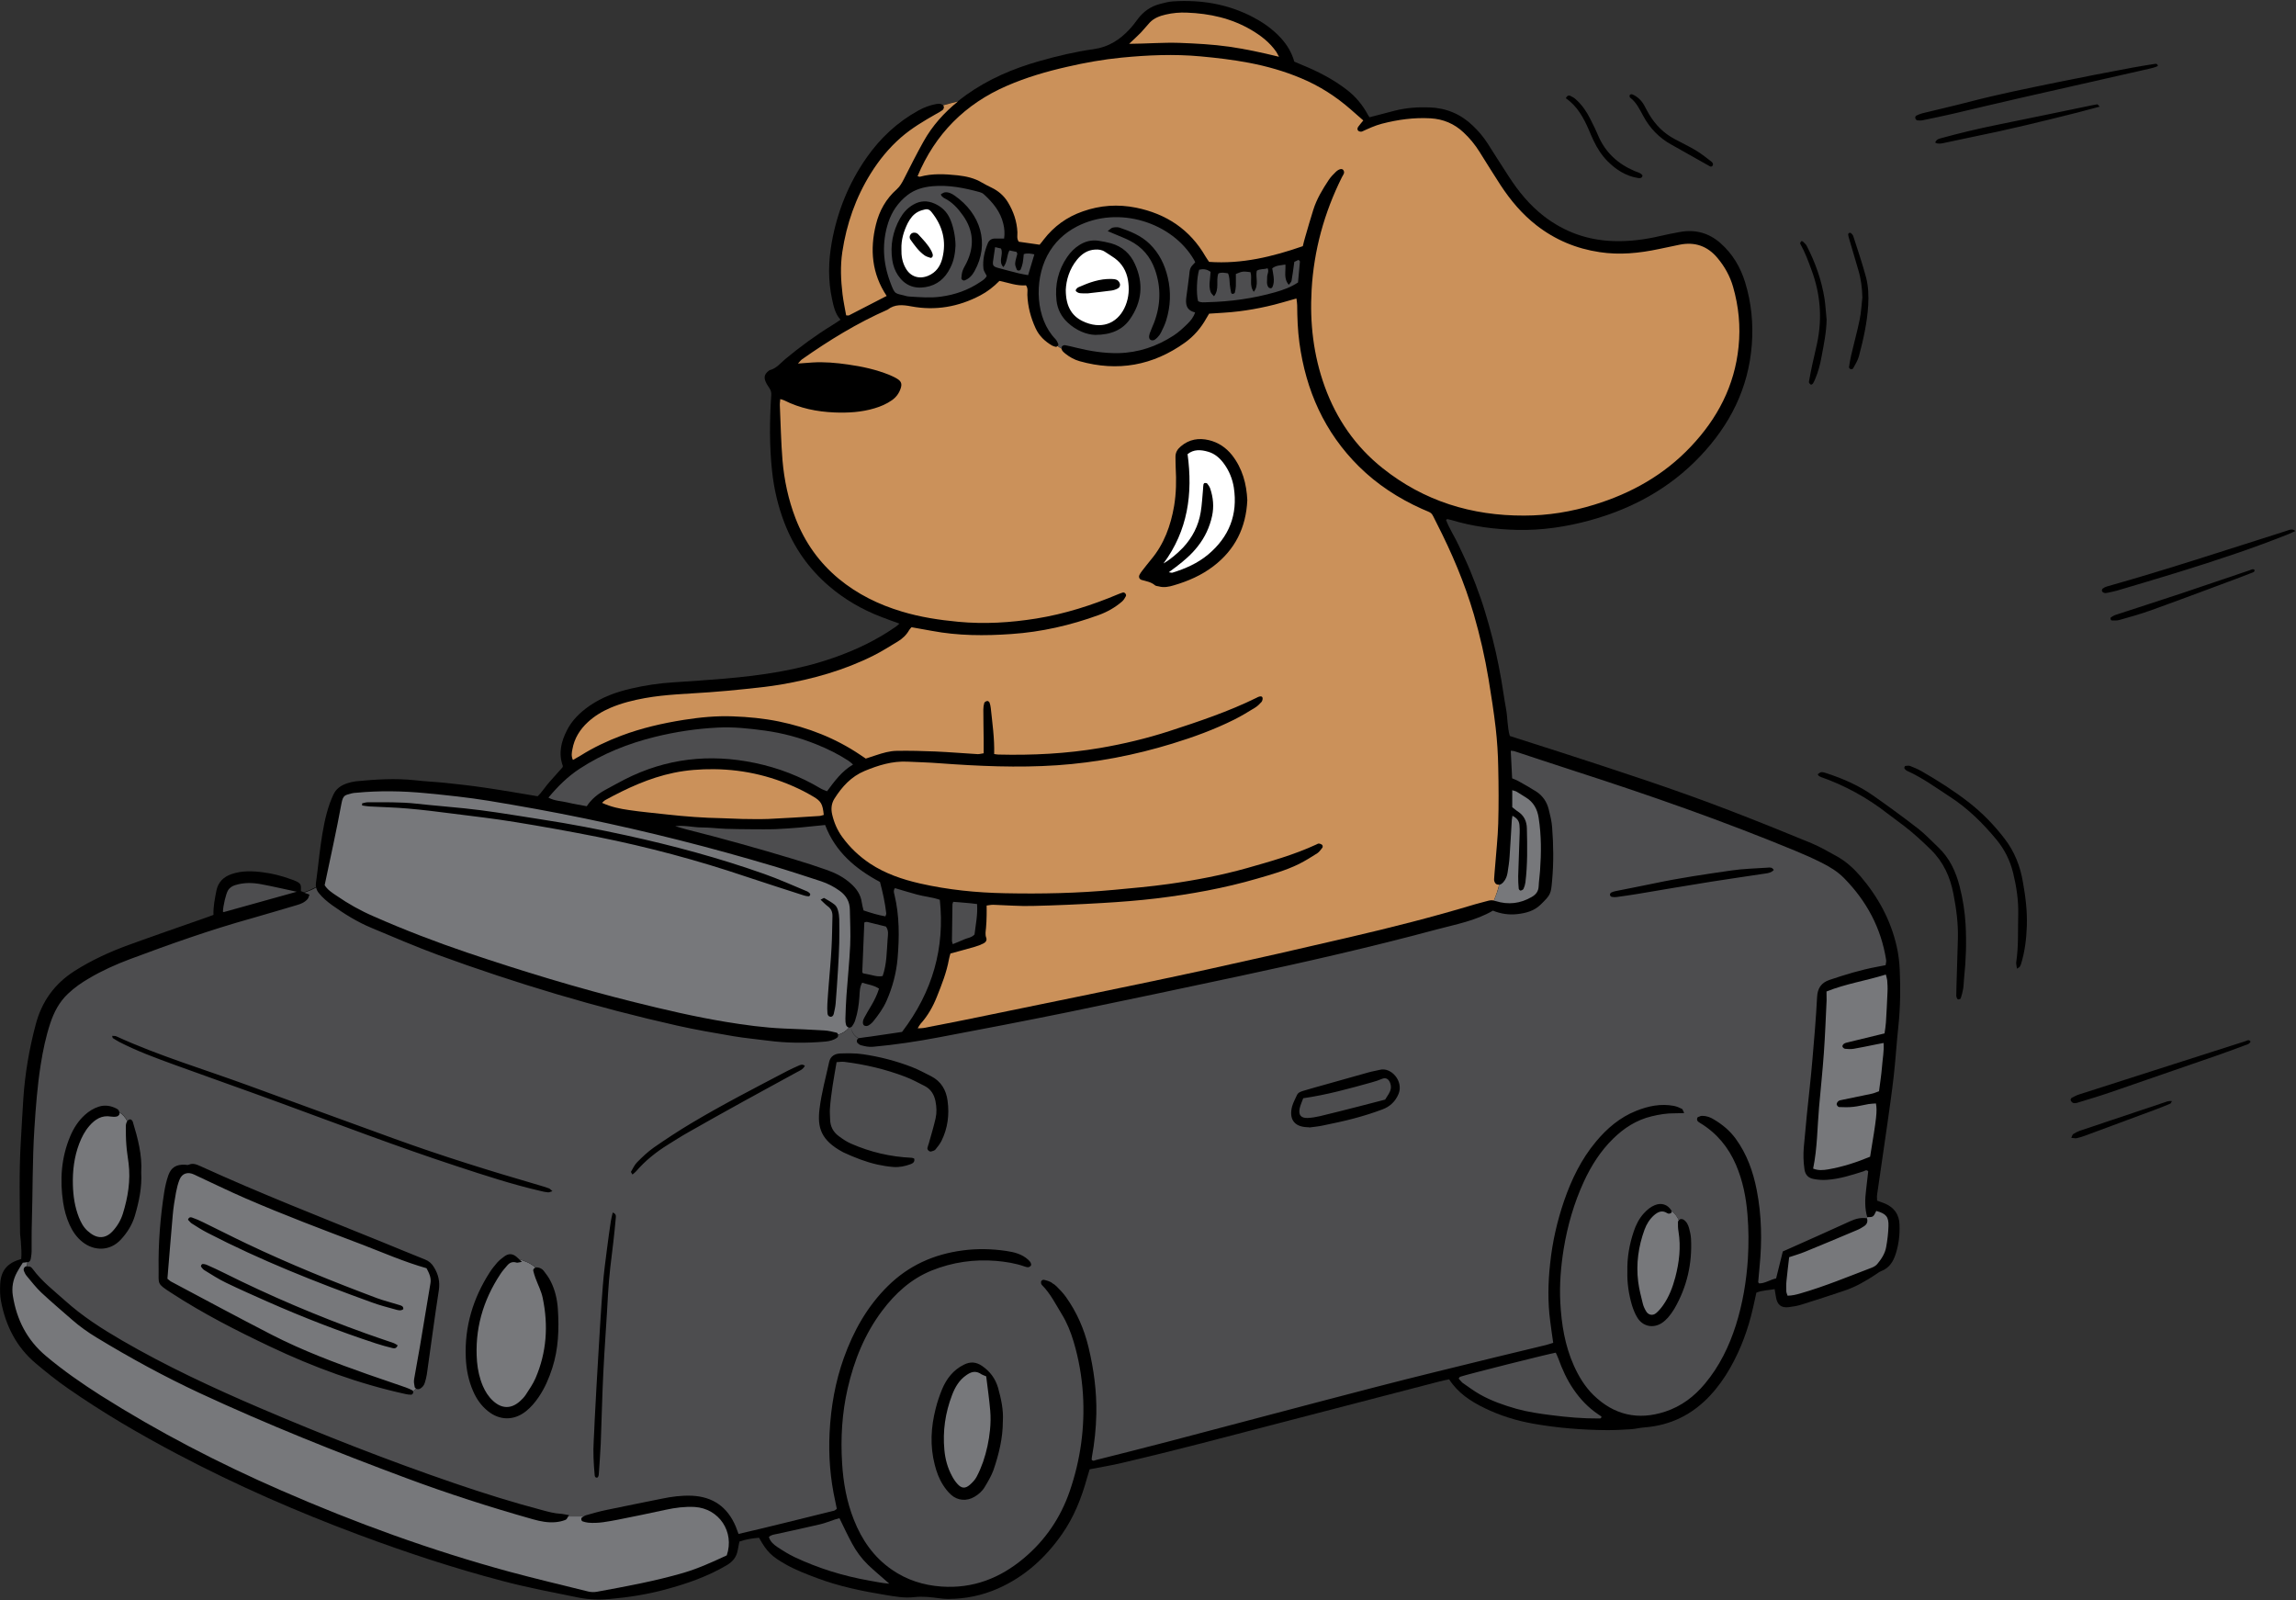 <?xml version="1.0" encoding="UTF-8"?><svg xmlns="http://www.w3.org/2000/svg" xmlns:xlink="http://www.w3.org/1999/xlink" height="150.8" preserveAspectRatio="xMidYMid meet" version="1.0" viewBox="-0.0 -0.1 216.4 150.8" width="216.4" zoomAndPan="magnify"><rect x="-0.0" y="-0.1" width="216.4" height="150.8" fill="#333333" stroke="none"/><g id="change1_1"><path d="M176.92,112.48c-0.03,0.18,0,0.36,0,0.57c0.25,0.1,0.51,0.18,0.75,0.28c0.86,0.37,1.33,1.03,1.36,1.97 c0.04,0.95-0.07,1.88-0.36,2.78c-0.23,0.71-0.6,1.32-1.36,1.61c-0.19,0.07-0.36,0.21-0.54,0.33c-0.94,0.62-1.91,1.18-2.98,1.53 c-1.32,0.44-2.64,0.88-3.97,1.29c-0.4,0.13-0.82,0.2-1.24,0.25c-0.7,0.08-1.07-0.22-1.19-0.93c-0.04-0.24-0.08-0.47-0.13-0.77 c-0.58,0.11-1.15,0.1-1.72,0.33c-0.1,0.47-0.2,0.94-0.31,1.41c-0.45,1.99-1.14,3.89-2.15,5.67c-0.54,0.95-1.17,1.84-1.92,2.64 c-1.67,1.78-3.71,2.79-6.15,2.98c-0.42,0.03-0.84,0.14-1.26,0.17c-0.76,0.05-1.51,0.09-2.27,0.09c-2.34-0.02-4.66-0.2-6.97-0.61 c-1.59-0.28-3.12-0.76-4.57-1.46c-1.32-0.64-2.53-1.43-3.36-2.72c-0.31,0.07-0.61,0.12-0.9,0.2c-7.56,1.96-15.11,3.93-22.67,5.89 c-2.4,0.62-4.81,1.21-7.23,1.78c-1,0.24-2.01,0.4-3.08,0.61c-0.08,0.26-0.17,0.54-0.25,0.83c-0.52,1.88-1.23,3.68-2.36,5.29 c-1.56,2.23-3.51,4-6.02,5.11c-1.49,0.66-3.05,0.98-4.68,0.99c-0.27,0-0.55-0.02-0.82-0.06c-0.81-0.11-1.62-0.21-2.44-0.11 c-0.88,0.1-1.76-0.06-2.62-0.2c-2.21-0.36-4.41-0.81-6.51-1.6c-0.99-0.37-1.98-0.75-2.91-1.27c-1.38-0.78-1.81-1.2-2.55-2.53 c-0.61,0.05-1.23,0.14-1.85,0.36c-0.05,0.29-0.11,0.55-0.16,0.81c-0.11,0.64-0.45,1.07-1.02,1.41c-1.82,1.08-3.78,1.75-5.81,2.3 c-1.7,0.46-3.44,0.73-5.19,0.89c-0.99,0.09-1.99,0.07-2.98-0.13c-2.4-0.49-4.81-0.94-7.18-1.57c-4.57-1.2-9.05-2.68-13.48-4.33 c-5.85-2.18-11.57-4.68-17.09-7.59c-3.59-1.89-7.1-3.94-10.44-6.27c-1.02-0.71-1.99-1.49-2.94-2.29c-1.85-1.54-2.87-3.57-3.31-5.91 c-0.1-0.53-0.1-1.09-0.07-1.63c0.08-1.26,0.69-1.96,1.98-2.32c0.05-0.56,0-1.13-0.04-1.7c-0.02-0.27-0.07-0.54-0.07-0.81 c-0.03-2.85-0.1-5.7,0.07-8.55c0.08-1.36,0.15-2.72,0.24-4.08c0.16-2.37,0.56-4.69,1.17-6.98c0.57-2.15,1.77-3.82,3.65-5.02 c1.59-1.01,3.3-1.8,5.06-2.44c2.5-0.91,5.02-1.78,7.53-2.66c0.17-0.06,0.34-0.12,0.51-0.19c-0.03-0.78,0.13-1.52,0.27-2.26 c0.16-0.83,0.68-1.33,1.45-1.59c0.97-0.33,1.98-0.29,2.97-0.16c0.87,0.11,1.72,0.33,2.55,0.63c0.2,0.07,0.4,0.13,0.59,0.23 c0.4,0.21,0.44,0.3,0.41,0.91c0.2,0.08,0.41,0.16,0.66,0.25c-0.13-0.05-0.25-0.09-0.36-0.14c0.37-0.13,0.74-0.29,1.12-0.49 c-0.02-0.13-0.02-0.26,0-0.41c0.17-1.2,0.28-2.41,0.45-3.61c0.19-1.32,0.41-2.63,0.86-3.9c0.09-0.26,0.21-0.5,0.31-0.75 c0.26-0.61,0.76-0.93,1.35-1.12c0.26-0.08,0.53-0.15,0.8-0.18c1.84-0.18,3.69-0.3,5.54-0.1c0.96,0.11,1.93,0.15,2.9,0.25 c1.23,0.13,2.47,0.27,3.7,0.45c1.65,0.24,3.29,0.53,4.98,0.81c0.42-0.39,0.73-0.92,1.13-1.36c0.4-0.45,0.8-0.9,1.22-1.37 c0.01-0.04,0.04-0.11,0.02-0.15c-0.42-1.17-0.15-2.27,0.39-3.33c0.49-0.97,1.25-1.7,2.14-2.32c1.19-0.82,2.53-1.3,3.92-1.62 c1.33-0.31,2.68-0.51,4.04-0.59c1.57-0.1,3.14-0.21,4.71-0.34c3.51-0.3,6.98-0.8,10.32-1.97c2.1-0.73,4.09-1.68,5.91-2.96 c0.1-0.07,0.18-0.15,0.3-0.26c-0.61-0.22-1.18-0.42-1.73-0.64c-1.8-0.69-3.44-1.64-4.91-2.9c-1.9-1.63-3.3-3.62-4.2-5.96 c-0.6-1.56-0.98-3.18-1.16-4.85c-0.26-2.39-0.24-4.78-0.08-7.17c0.02-0.26-0.03-0.47-0.18-0.68c-0.14-0.2-0.27-0.41-0.36-0.63 c-0.17-0.4-0.07-0.7,0.26-0.96c0.05-0.04,0.09-0.09,0.15-0.1c0.62-0.16,0.99-0.65,1.45-1.04c1.4-1.16,2.87-2.24,4.42-3.19 c0.25-0.15,0.49-0.32,0.79-0.52c-0.52-0.58-0.65-1.26-0.8-1.94c-0.38-1.77-0.35-3.54-0.03-5.33c0.52-2.91,1.59-5.58,3.29-8.01 c1.29-1.84,2.89-3.34,4.87-4.43c0.54-0.3,1.1-0.51,1.7-0.62c0.14-0.03,0.31-0.03,0.45,0.01c0.07,0.02,0.14,0.07,0.2,0.13 c-0.01-0.01-0.01-0.02-0.02-0.02c0.46-0.14,0.93-0.25,1.4-0.37c-0.07,0.05-0.13,0.11-0.2,0.16c0.32-0.26,0.64-0.52,0.98-0.76 c2.1-1.5,4.43-2.49,6.89-3.19c1.69-0.48,3.4-0.89,5.14-1.13c1.36-0.19,2.44-0.87,3.35-1.85c0.29-0.31,0.55-0.65,0.8-0.99 c0.53-0.71,1.21-1.18,2.06-1.41c0.41-0.11,0.83-0.22,1.24-0.25c2.62-0.17,5.13,0.23,7.49,1.45c0.87,0.45,1.67,0.99,2.37,1.67 c0.73,0.71,1.3,1.52,1.59,2.56c0.22,0.09,0.46,0.2,0.71,0.3c1.49,0.61,2.92,1.34,4.2,2.32c0.86,0.65,1.53,1.46,2.04,2.41 c0.04,0.08,0.1,0.15,0.14,0.21c0.8-0.21,1.59-0.42,2.38-0.62c1.07-0.27,2.15-0.35,3.25-0.31c1.58,0.05,2.95,0.62,4.09,1.71 c0.53,0.5,1,1.05,1.4,1.67c0.67,1.05,1.33,2.1,2.01,3.14c0.91,1.41,1.96,2.69,3.3,3.73c1.93,1.49,4.12,2.27,6.56,2.35 c1.5,0.05,2.96-0.14,4.41-0.48c0.62-0.14,1.24-0.27,1.87-0.38c1.43-0.26,2.71,0.09,3.8,1.05c1.15,1.01,1.9,2.28,2.34,3.73 c0.58,1.9,0.77,3.85,0.62,5.84c-0.31,4.11-2.06,7.56-4.86,10.51c-2.87,3.03-6.4,4.95-10.4,6.05c-2.23,0.61-4.51,0.95-6.82,0.9 c-2.13-0.05-4.23-0.32-6.27-0.94c-0.11-0.03-0.23-0.06-0.35-0.08c-0.02,0-0.05,0.03-0.12,0.08c0.31,0.83,0.82,1.58,1.19,2.39 c0.37,0.8,0.76,1.59,1.09,2.4c0.35,0.84,0.67,1.69,0.97,2.55c0.29,0.83,0.54,1.67,0.78,2.52c0.25,0.87,0.47,1.75,0.67,2.64 c0.19,0.86,0.36,1.72,0.51,2.58c0.16,0.89,0.27,1.8,0.44,2.69c0.16,0.86,0.12,1.75,0.36,2.59c1.65,0.53,3.26,1.04,4.87,1.56 c5.33,1.73,10.65,3.45,15.88,5.47c2.57,0.99,5.13,2.02,7.67,3.07c0.84,0.35,1.62,0.81,2.42,1.25c0.86,0.48,1.57,1.13,2.21,1.87 c1.66,1.95,2.86,4.13,3.42,6.64c0.16,0.71,0.25,1.44,0.28,2.16c0.08,1.79,0.06,3.58-0.13,5.36c-0.17,1.57-0.26,3.14-0.44,4.71 c-0.17,1.51-0.39,3-0.6,4.5C177.57,108.04,177.24,110.26,176.92,112.48z M184.7,83.44c-0.36-1.4-0.95-2.68-2.02-3.69 c-0.62-0.58-1.2-1.21-1.86-1.73c-1.39-1.08-2.8-2.11-4.24-3.12c-1.34-0.95-2.84-1.61-4.4-2.12c-0.17-0.06-0.35-0.12-0.52-0.11 c-0.11,0-0.22,0.13-0.34,0.2c0.05,0.08,0.06,0.11,0.08,0.13c0.07,0.05,0.15,0.1,0.23,0.13c2.27,0.8,4.36,1.95,6.26,3.43 c0.53,0.41,1.07,0.79,1.6,1.2c0.89,0.69,1.71,1.44,2.51,2.23c1.17,1.15,1.81,2.57,2.11,4.14c0.28,1.43,0.47,2.87,0.42,4.33 c-0.05,1.45-0.09,2.91-0.13,4.36c-0.01,0.3-0.02,0.61-0.02,0.91c0,0.09,0.03,0.18,0.07,0.26c0.02,0.05,0.09,0.11,0.13,0.1 c0.08-0.01,0.2-0.05,0.22-0.1c0.1-0.32,0.19-0.64,0.24-0.96c0.05-0.33,0.04-0.66,0.08-1c0.18-1.66,0.23-3.32,0.14-4.99 C185.19,85.81,185,84.62,184.7,83.44z M188.95,78.96c-0.98-1.28-2.1-2.44-3.37-3.43c-1.41-1.1-2.92-2.06-4.47-2.95 c-0.34-0.19-0.71-0.35-1.07-0.49c-0.13-0.05-0.29-0.02-0.44-0.01c-0.04,0-0.1,0.07-0.11,0.12c-0.01,0.05,0,0.13,0.04,0.17 c0.06,0.07,0.13,0.14,0.2,0.17c1.45,0.65,2.72,1.58,4.04,2.44c1.7,1.1,3.12,2.5,4.4,4.05c0.76,0.92,1.29,1.98,1.57,3.14 c0.31,1.27,0.51,2.56,0.48,3.87c-0.04,1.51,0.04,3.03-0.19,4.54c-0.02,0.16,0.04,0.33,0.07,0.61c0.18-0.12,0.25-0.14,0.27-0.19 c0.06-0.1,0.11-0.21,0.14-0.33c0.34-1.14,0.48-2.31,0.52-3.49c0.05-1.4-0.12-2.78-0.37-4.16C190.41,81.53,189.87,80.16,188.95,78.96 z M180.69,11.24c0.18,0.02,0.36,0.03,0.54-0.01c0.95-0.2,1.9-0.39,2.84-0.61c2.18-0.51,4.36-1.04,6.54-1.53 c3.98-0.91,7.97-1.81,11.95-2.71c0.29-0.07,0.57-0.13,0.82-0.26c-0.03-0.21-0.16-0.22-0.28-0.2c-0.72,0.12-1.44,0.22-2.15,0.36 c-2.38,0.45-4.76,0.9-7.13,1.39c-2.73,0.56-5.46,1.11-8.15,1.81c-1.49,0.39-3,0.73-4.5,1.1c-0.2,0.05-0.4,0.14-0.58,0.23 c-0.05,0.03-0.09,0.16-0.07,0.24C180.54,11.12,180.63,11.23,180.69,11.24z M215.47,49.94c-5.62,1.78-11.21,3.63-16.89,5.23 c-0.14,0.04-0.28,0.11-0.4,0.2c-0.05,0.04-0.09,0.17-0.07,0.23c0.02,0.07,0.11,0.14,0.19,0.17c0.08,0.03,0.18,0.03,0.26,0.01 c0.33-0.07,0.65-0.13,0.97-0.22c1.91-0.57,3.83-1.13,5.73-1.72c3.52-1.09,7.03-2.24,10.45-3.61c0.22-0.09,0.42-0.19,0.63-0.29 C216.01,49.68,215.74,49.86,215.47,49.94z M211.64,98.02c-3.2,1.02-6.4,2.05-9.59,3.07c-2.02,0.64-4.03,1.29-6.05,1.94 c-0.26,0.08-0.5,0.2-0.74,0.33c-0.06,0.03-0.12,0.17-0.1,0.23c0.04,0.1,0.13,0.21,0.23,0.25c0.1,0.04,0.24,0.03,0.35,0 c1.01-0.31,2.03-0.61,3.03-0.95c3.35-1.15,6.69-2.31,10.04-3.47c0.91-0.32,1.83-0.65,2.73-0.99c0.21-0.08,0.47-0.12,0.58-0.37 C211.96,97.83,211.8,97.97,211.64,98.02z M196.6,9.94c-2.78,0.57-5.57,1.16-8.35,1.72c-1.78,0.36-3.54,0.78-5.29,1.26 c-0.2,0.06-0.42,0.08-0.57,0.41c0.05,0.02,0.13,0.08,0.21,0.09c0.15,0.02,0.3,0.02,0.45-0.01c0.98-0.2,1.95-0.42,2.93-0.62 c3.29-0.66,6.55-1.46,9.81-2.28c0.67-0.17,1.34-0.36,2.11-0.56c-0.15-0.15-0.2-0.23-0.23-0.22C197.31,9.79,196.96,9.86,196.6,9.94z M170.75,25.38c0.83,2.25,1.01,4.54,0.51,6.88c-0.14,0.68-0.31,1.36-0.46,2.04c-0.11,0.53-0.22,1.07-0.31,1.6 c-0.01,0.08,0.1,0.19,0.18,0.25c0.03,0.02,0.17-0.05,0.21-0.12c0.08-0.12,0.14-0.27,0.2-0.41c0.29-0.67,0.47-1.37,0.6-2.09 c0.22-1.16,0.46-2.32,0.48-3.51c-0.07-0.66-0.1-1.33-0.2-1.99c-0.28-1.75-0.87-3.4-1.68-4.97c-0.08-0.15-0.23-0.27-0.36-0.4 c-0.03-0.03-0.14-0.04-0.16-0.02c-0.05,0.06-0.11,0.18-0.09,0.22C170.13,23.68,170.44,24.53,170.75,25.38z M175.14,25.32 c0.26,0.85,0.37,1.72,0.39,2.61c-0.08,0.69-0.11,1.39-0.25,2.07c-0.23,1.13-0.54,2.23-0.8,3.35c-0.09,0.38-0.15,0.77-0.21,1.15 c-0.01,0.06,0.09,0.17,0.15,0.19c0.07,0.02,0.21-0.01,0.23-0.06c0.2-0.37,0.44-0.74,0.55-1.14c0.42-1.58,0.78-3.17,0.88-4.82 c0.05-0.88,0.02-1.77-0.2-2.62c-0.35-1.31-0.79-2.6-1.21-3.9c-0.03-0.11-0.13-0.2-0.21-0.28c-0.03-0.03-0.12-0.04-0.17-0.02 c-0.05,0.02-0.1,0.09-0.1,0.14c0.02,0.15,0.05,0.29,0.1,0.44C174.57,23.4,174.85,24.36,175.14,25.32z M212.07,53.63 c-2.15,0.73-4.29,1.46-6.44,2.18c-2.07,0.69-4.14,1.35-6.21,2.03c-0.16,0.05-0.32,0.15-0.46,0.24c-0.09,0.06-0.03,0.29,0.07,0.29 c0.24,0,0.49,0.03,0.71-0.04c0.99-0.28,1.98-0.55,2.95-0.9c2.62-0.94,5.22-1.92,7.83-2.89c0.6-0.22,1.19-0.46,1.78-0.68 c0.11-0.04,0.22-0.09,0.19-0.25C212.34,53.48,212.2,53.58,212.07,53.63z M149.75,12.14c0.14,0.33,0.28,0.67,0.44,1 c0.34,0.72,0.76,1.38,1.32,1.95c0.81,0.81,1.74,1.41,2.89,1.59c0.19,0.03,0.37,0.01,0.41-0.24c-0.18-0.27-0.5-0.31-0.77-0.43 c-1.57-0.68-2.74-1.75-3.42-3.35c-0.22-0.53-0.48-1.04-0.74-1.56c-0.34-0.68-0.77-1.31-1.34-1.82c-0.15-0.14-0.34-0.26-0.52-0.34 c-0.13-0.06-0.3-0.07-0.44,0.22C148.66,9.9,149.25,10.99,149.75,12.14z M154.89,10.85c0.62,1.15,1.5,2.05,2.64,2.68 c1.22,0.68,2.43,1.37,3.64,2.05c0.05,0.03,0.11,0.01,0.17,0.01c0.2-0.17,0.1-0.35-0.04-0.46c-0.48-0.37-0.95-0.75-1.47-1.06 c-0.65-0.39-1.34-0.71-2-1.07c-1.02-0.54-1.8-1.33-2.39-2.31c-0.17-0.29-0.32-0.58-0.48-0.88c-0.26-0.46-0.63-0.81-1.12-1.02 c-0.06-0.03-0.19,0.01-0.23,0.06c-0.04,0.05-0.02,0.2,0.02,0.24C154.24,9.55,154.54,10.21,154.89,10.85z M204.12,103.75 c-2.69,0.9-5.39,1.8-8.08,2.71c-0.23,0.08-0.44,0.19-0.64,0.32c-0.08,0.05-0.1,0.19-0.18,0.35c0.21,0.02,0.36,0.06,0.49,0.04 c0.27-0.06,0.53-0.14,0.78-0.23c2.21-0.82,4.42-1.64,6.63-2.46c0.48-0.18,0.96-0.37,1.43-0.57c0.06-0.02,0.08-0.12,0.16-0.24 C204.46,103.64,204.29,103.69,204.12,103.75z" fill="inherit"/></g><g id="change2_1"><path d="M88.89,9.83c0.46-0.14,0.93-0.25,1.4-0.37c-1.31,1.06-2.42,2.29-3.25,3.78c-0.65,1.16-1.25,2.36-1.85,3.54 c-0.18,0.35-0.37,0.69-0.67,0.96c-1.01,0.89-1.64,2.02-1.96,3.31c-0.59,2.38-0.38,4.66,1.01,6.74c-1.18,0.61-2.36,1.22-3.55,1.83 c-0.06,0.03-0.16,0-0.27,0c-0.12-0.68-0.26-1.33-0.34-1.99c-0.16-1.33-0.22-2.66-0.02-3.99c0.4-2.64,1.26-5.11,2.67-7.38 c0.79-1.27,1.72-2.41,2.85-3.4c1.01-0.88,2.16-1.56,3.32-2.22c0.21-0.12,0.43-0.23,0.62-0.38c0.08-0.06,0.13-0.22,0.11-0.32 C88.95,9.91,88.92,9.87,88.89,9.83z M141.3,83.27c-0.12,0.51-0.3,1.01-0.5,1.5c-0.18-0.04-0.35-0.03-0.54,0.02 c-0.41,0.12-0.82,0.21-1.23,0.33c-3.94,1.19-7.93,2.2-11.94,3.13c-4.45,1.04-8.9,2.05-13.37,3.03c-3.87,0.85-7.76,1.64-11.64,2.45 c-3.73,0.77-7.47,1.54-11.21,2.3c-1.28,0.26-2.55,0.5-3.83,0.75c-0.14,0.03-0.29,0.02-0.55,0.03c0.13-0.2,0.18-0.32,0.27-0.42 c0.68-0.75,1.17-1.62,1.54-2.55c0.46-1.15,0.92-2.31,1.14-3.54c0.03-0.18,0.09-0.35,0.14-0.54c0.78-0.21,1.53-0.41,2.29-0.63 c0.29-0.08,0.57-0.19,0.84-0.33c0.2-0.1,0.33-0.3,0.24-0.53c-0.11-0.3-0.05-0.59-0.02-0.9c0.04-0.39,0.05-0.79,0.06-1.18 c0.01-0.3,0-0.6,0-0.95c0.25-0.03,0.45-0.08,0.65-0.07c1.21,0.04,2.43,0.14,3.64,0.11c2.21-0.05,4.42-0.15,6.63-0.28 c1.69-0.1,3.39-0.23,5.07-0.43c3.22-0.39,6.4-0.96,9.52-1.87c1.34-0.39,2.68-0.76,3.94-1.38c0.59-0.3,1.16-0.65,1.72-1.01 c0.19-0.13,0.33-0.34,0.48-0.53c0.04-0.05,0.03-0.2-0.02-0.25c-0.08-0.07-0.2-0.12-0.31-0.13c-0.08-0.01-0.17,0.05-0.25,0.09 c-2.1,0.97-4.31,1.59-6.53,2.22c-2.42,0.68-4.89,1.15-7.38,1.5c-1.71,0.24-3.43,0.39-5.15,0.55c-3.42,0.32-6.84,0.39-10.27,0.32 c-2.7-0.05-5.38-0.32-8.02-0.92c-1.66-0.38-3.26-0.92-4.7-1.87c-1.02-0.68-1.9-1.51-2.62-2.5c-0.47-0.64-0.78-1.36-0.96-2.14 c-0.12-0.53-0.07-1.03,0.22-1.49c0.71-1.12,1.57-2.07,2.83-2.6c1.3-0.54,2.62-0.95,4.05-0.88c1,0.05,2,0.07,3,0.15 c3.69,0.27,7.39,0.44,11.09,0.19c3.7-0.25,7.32-0.95,10.87-2.04c2-0.61,3.96-1.33,5.83-2.26c0.68-0.34,1.32-0.73,1.97-1.13 c0.23-0.14,0.43-0.34,0.61-0.54c0.08-0.1,0.13-0.3,0.09-0.41c-0.06-0.16-0.25-0.12-0.4-0.06c-0.06,0.02-0.11,0.06-0.16,0.08 c-2.64,1.3-5.43,2.23-8.22,3.14c-2.13,0.69-4.31,1.21-6.52,1.59c-3.18,0.54-6.38,0.7-9.6,0.62c-0.12,0-0.23-0.03-0.39-0.05 c0.04-1.47-0.17-2.9-0.32-4.34c-0.02-0.18-0.06-0.36-0.12-0.52c-0.03-0.07-0.15-0.15-0.21-0.14c-0.1,0.02-0.25,0.09-0.28,0.18 c-0.06,0.2-0.09,0.41-0.09,0.62c0,0.94,0.02,1.88,0.03,2.82c0,0.42,0,0.85,0,1.31c-0.23,0.03-0.4,0.09-0.57,0.08 c-1.33-0.08-2.66-0.19-3.99-0.25c-1.21-0.05-2.42-0.08-3.63-0.06c-0.67,0.01-1.31,0.2-1.95,0.41c-0.31,0.1-0.63,0.21-0.97,0.32 c-0.18-0.12-0.35-0.23-0.52-0.35c-2.34-1.58-4.92-2.58-7.68-3.15c-1.43-0.29-2.88-0.43-4.33-0.48c-1.55-0.06-3.09,0.09-4.62,0.33 c-2.01,0.32-3.98,0.77-5.89,1.49c-1.33,0.5-2.62,1.11-3.83,1.87c-0.23,0.14-0.46,0.27-0.73,0.42c-0.18-0.37-0.11-0.7-0.05-1.01 c0.18-1.02,0.7-1.86,1.46-2.56c0.63-0.58,1.36-1.02,2.14-1.35c1.04-0.44,2.12-0.71,3.23-0.91c2-0.36,4.04-0.4,6.06-0.55 c1.15-0.08,2.29-0.19,3.44-0.31c1.11-0.12,2.23-0.23,3.33-0.42c3.03-0.52,5.97-1.35,8.72-2.73c0.78-0.39,1.53-0.87,2.28-1.32 c0.45-0.27,0.82-0.62,1.08-1.08c0.06-0.1,0.14-0.18,0.22-0.27c0.65,0.12,1.27,0.23,1.9,0.34c2.49,0.47,5.01,0.48,7.52,0.3 c2.82-0.19,5.57-0.82,8.23-1.79c0.8-0.29,1.54-0.71,2.19-1.27c0.15-0.13,0.27-0.32,0.36-0.5c0.09-0.16-0.11-0.4-0.28-0.35 c-0.14,0.04-0.29,0.1-0.42,0.15c-2.49,1.05-5.06,1.87-7.73,2.3c-2.43,0.39-4.87,0.54-7.34,0.31c-1.82-0.17-3.6-0.44-5.35-0.97 c-2.17-0.65-4.17-1.63-5.93-3.08c-1.86-1.54-3.21-3.45-4.08-5.7c-0.68-1.77-1.07-3.6-1.23-5.48c-0.14-1.72-0.17-3.45-0.25-5.18 c-0.01-0.18,0.03-0.35,0.04-0.58c0.16,0.05,0.27,0.07,0.37,0.12c1.49,0.75,3.08,1.07,4.73,1.14c1.28,0.05,2.55-0.02,3.78-0.39 c0.58-0.17,1.14-0.41,1.64-0.76c0.41-0.29,0.69-0.67,0.84-1.15c0.11-0.35,0.06-0.59-0.23-0.8c-0.24-0.17-0.52-0.3-0.8-0.42 c-1.27-0.52-2.6-0.81-3.95-1c-1.11-0.16-2.23-0.26-3.35-0.19c-0.42,0.03-0.84,0.06-1.36,0.1c0.16-0.17,0.25-0.3,0.37-0.39 c2.56-1.8,5.21-3.43,8.08-4.69c0.68-0.53,1.41-0.46,2.22-0.31c2.28,0.43,4.46,0.05,6.51-1.03c0.67-0.35,1.27-0.82,1.81-1.37 c0.84,0.17,1.64,0.49,2.5,0.42c0.22,0.3,0.12,0.61,0.13,0.9c0.04,1.11,0.32,2.15,0.78,3.15c0.33,0.72,0.88,1.23,1.54,1.62 c0.1,0.06,0.22,0.09,0.34,0.12c0.07,0.02,0.14-0.02,0.19-0.07c0.12,0.09,0.25,0.17,0.37,0.24c0.01,0.05,0.02,0.1,0.04,0.14 c0.07,0.13,0.19,0.23,0.31,0.33c0.41,0.33,0.86,0.58,1.36,0.72c3.59,1.01,6.9,0.41,9.92-1.75c0.85-0.61,1.52-1.39,2.03-2.31 c0.07-0.13,0.15-0.26,0.25-0.42c0.93-0.07,1.87-0.1,2.8-0.22c0.9-0.11,1.8-0.27,2.68-0.47c0.91-0.2,1.8-0.48,2.75-0.74 c0.03,0.23,0.07,0.43,0.07,0.63c0.01,1.18,0.05,2.36,0.21,3.54c0.61,4.49,2.36,8.44,5.61,11.66c1.72,1.7,3.72,3,5.92,3.99 c1.11,0.5,0.81,0.19,1.42,1.38c1.41,2.76,2.62,5.6,3.49,8.57c0.58,2.01,1.05,4.05,1.39,6.11c0.25,1.52,0.49,3.05,0.67,4.59 c0.14,1.23,0.22,2.48,0.24,3.72c0.04,1.76,0.05,3.52,0,5.28c-0.04,1.33-0.19,2.66-0.29,3.99c-0.03,0.42-0.08,0.85-0.1,1.27 c-0.01,0.25,0.13,0.46,0.31,0.5C141.19,83.27,141.25,83.28,141.3,83.27z M117.56,47.04c-0.07-1.52-0.45-2.99-1.45-4.26 c-0.57-0.71-1.29-1.19-2.17-1.4c-0.96-0.23-1.86-0.08-2.64,0.58c-0.32,0.27-0.52,0.58-0.51,1.01c0.01,0.33,0,0.67,0.02,1 c0.07,1.21,0.05,2.42-0.15,3.62c-0.32,1.85-0.94,3.57-2.16,5.03c-0.29,0.35-0.57,0.71-0.85,1.07c-0.09,0.12-0.18,0.24-0.25,0.38 c-0.11,0.21-0.01,0.43,0.22,0.49c0.43,0.12,0.88,0.19,1.24,0.5c0.08,0.07,0.23,0.07,0.35,0.1c0.49,0.14,0.97,0.04,1.43-0.1 c1.34-0.39,2.62-0.95,3.74-1.81C116.4,51.7,117.44,49.64,117.56,47.04z M98.36,22.49c0.97-1.26,2.2-2.15,3.7-2.67 c1.64-0.58,3.31-0.69,5.01-0.35c2.85,0.58,5.08,2.05,6.55,4.6c0.1,0.18,0.23,0.34,0.34,0.51c3.09,0.22,5.98-0.49,8.83-1.48 c0.08-0.33,0.15-0.62,0.24-0.91c0.25-0.84,0.48-1.69,0.75-2.52c0.32-1.02,0.87-1.93,1.46-2.82c0.18-0.27,0.42-0.52,0.66-0.75 c0.3-0.29,0.6-0.34,0.71-0.17c0.18,0.26-0.03,0.46-0.13,0.66c-1.67,3.35-2.65,6.9-2.86,10.63c-0.18,3.11,0.17,6.17,1.24,9.12 c1.11,3.06,2.9,5.65,5.45,7.68c3.9,3.11,8.4,4.49,13.34,4.47c2.25,0,4.46-0.36,6.62-1.03c3.48-1.07,6.57-2.8,9.09-5.47 c2.51-2.65,4.13-5.73,4.5-9.41c0.2-1.93,0.01-3.81-0.52-5.66c-0.29-1-0.79-1.9-1.46-2.7c-0.94-1.13-2.13-1.55-3.57-1.26 c-0.65,0.13-1.3,0.27-1.96,0.41c-1.85,0.39-3.7,0.58-5.59,0.29c-2.21-0.33-4.19-1.16-5.95-2.53c-1.36-1.06-2.44-2.35-3.38-3.78 c-0.68-1.04-1.33-2.1-1.99-3.15c-0.42-0.67-0.92-1.28-1.5-1.82c-0.87-0.82-1.91-1.26-3.11-1.33c-1.56-0.09-3.08,0.12-4.59,0.51 c-0.65,0.17-1.25,0.45-1.86,0.73c-0.09,0.04-0.25,0.01-0.33-0.04c-0.15-0.1-0.13-0.28-0.04-0.4c0.15-0.21,0.32-0.4,0.48-0.6 c-0.41-0.36-0.77-0.68-1.14-1c-1.42-1.25-2.99-2.26-4.75-2.99c-1.57-0.66-3.2-1.12-4.87-1.44c-1.52-0.29-3.05-0.47-4.59-0.61 c-2.49-0.23-4.97-0.12-7.44,0.12c-1.72,0.17-3.42,0.47-5.1,0.86c-1.95,0.44-3.87,1-5.71,1.8c-3.94,1.71-6.75,4.54-8.41,8.51 c0.07,0.02,0.16,0.07,0.24,0.05c1.16-0.32,2.35-0.25,3.52-0.13c0.81,0.09,1.61,0.26,2.33,0.7c0.28,0.17,0.58,0.31,0.88,0.46 c0.64,0.31,1.16,0.75,1.54,1.37c0.53,0.87,0.85,1.8,0.9,2.83c0.01,0.29-0.08,0.61,0.13,0.9c0.62,0.09,1.24,0.18,1.96,0.28 C98.15,22.78,98.25,22.63,98.36,22.49z M59.27,76.24c1.2,0.18,2.4,0.28,3.61,0.42c1.72,0.19,3.44,0.32,5.17,0.35 c0.64,0.01,1.27,0.06,1.91,0.07c0.82,0.01,1.64,0.03,2.46,0c1.6-0.07,3.21-0.18,4.81-0.28c0.14-0.01,0.28-0.07,0.41-0.1 c-0.1-1.03-0.26-1.3-0.99-1.73c-0.31-0.18-0.63-0.36-0.96-0.53c-2.64-1.33-5.44-2.02-8.4-2.05c-1.28-0.01-2.54,0.08-3.79,0.34 c-2.31,0.48-4.42,1.46-6.47,2.58c-0.07,0.04-0.13,0.11-0.29,0.25C57.61,75.96,58.44,76.12,59.27,76.24z M120.3,4.8 c-0.61-0.89-1.45-1.54-2.37-2.08c-1.87-1.1-3.92-1.55-6.07-1.63c-0.67-0.03-1.33,0.03-1.98,0.18c-0.57,0.13-1.11,0.33-1.52,0.76 c-0.29,0.31-0.55,0.65-0.84,0.95c-0.31,0.32-0.65,0.62-1.1,1.05c1.68-0.01,3.2-0.14,4.73-0.09c1.57,0.06,3.14,0.14,4.7,0.36 c1.52,0.22,3.02,0.54,4.7,0.95C120.42,5,120.36,4.9,120.3,4.8z" fill="#CB915A"/></g><g id="change3_1"><path d="M39.21,130.76c-0.07-0.04-0.12-0.09-0.13-0.17c-0.05-0.23-0.09-0.48-0.05-0.71 c0.17-1.02,0.37-2.02,0.54-3.04c0.34-2,0.66-4,1-6c0.09-0.52-0.12-0.95-0.37-1.42c-2.12-0.6-4.09-1.47-6.1-2.24 c-3.68-1.4-7.36-2.78-10.97-4.35c-1.64-0.71-3.24-1.5-4.86-2.25c-0.56-0.26-1.1-0.11-1.34,0.47c-0.16,0.39-0.26,0.81-0.34,1.22 c-0.13,0.72-0.25,1.43-0.31,2.16c-0.18,1.99-0.33,3.98-0.5,5.98c0.13,0.1,0.21,0.19,0.31,0.25c3.18,1.69,6.35,3.4,9.56,5.05 c2.89,1.48,5.92,2.62,8.98,3.7c1.2,0.42,2.4,0.82,3.6,1.24c0.23,0.08,0.45,0.18,0.66,0.29c0.01,0.01,0.03,0.02,0.04,0.04 C39.05,130.94,39.14,130.86,39.21,130.76z M37.01,126.95c-0.53-0.13-1.06-0.27-1.57-0.44c-3.48-1.14-6.9-2.47-10.25-3.95 c-1.3-0.58-2.6-1.15-3.88-1.77c-0.71-0.34-1.37-0.77-2.04-1.18c-0.12-0.07-0.22-0.2-0.31-0.32c-0.03-0.03-0.02-0.12,0.01-0.17 c0.03-0.05,0.09-0.1,0.14-0.1c0.12,0.01,0.24,0.02,0.35,0.07c0.55,0.25,1.11,0.49,1.65,0.77c4.34,2.17,8.79,4.06,13.35,5.7 c0.88,0.32,1.77,0.61,2.66,0.92c0.13,0.05,0.25,0.14,0.36,0.21C37.37,126.97,37.19,127,37.01,126.95z M37.24,123.3 c-0.73-0.2-1.46-0.39-2.17-0.65c-5.29-1.91-10.52-3.98-15.52-6.57c-0.51-0.26-0.99-0.57-1.48-0.88c-0.14-0.09-0.24-0.25-0.35-0.35 c0.07-0.24,0.24-0.26,0.37-0.21c0.37,0.13,0.73,0.28,1.08,0.46c1.36,0.66,2.7,1.35,4.07,2c4.01,1.91,8.13,3.58,12.29,5.14 c0.68,0.25,1.39,0.42,2.08,0.64c0.19,0.06,0.43,0.1,0.4,0.4C37.77,123.47,37.49,123.37,37.24,123.3z M49.19,118.82 c-0.11-0.1-0.19-0.18-0.26-0.24c0.55,0.15,1.13,0.4,1.54,0.78c-0.13,0.05-0.24,0.17-0.21,0.3c0.05,0.23,0.13,0.46,0.21,0.69 c0.23,0.63,0.55,1.23,0.68,1.87c0.54,2.58,0.38,5.12-0.68,7.57c-0.24,0.55-0.59,1.05-0.92,1.56c-0.15,0.23-0.34,0.42-0.55,0.61 c-0.82,0.73-1.7,0.72-2.52-0.03c-0.44-0.4-0.74-0.88-0.97-1.41c-0.31-0.73-0.48-1.5-0.55-2.29c-0.24-3.02,0.55-5.76,2.21-8.27 c0.18-0.28,0.41-0.53,0.62-0.78c0.23-0.28,0.51-0.41,0.89-0.29C48.78,118.92,48.9,118.86,49.19,118.82z M53.57,142.79 c0.49,0,0.96,0,1.44,0c-0.05,0.03-0.1,0.07-0.15,0.11c-0.12,0.09-0.08,0.34,0.06,0.38c0.17,0.06,0.35,0.1,0.52,0.12 c0.95,0.09,1.87-0.11,2.79-0.28c1.52-0.29,3.02-0.62,4.53-0.94c0.89-0.19,1.79-0.31,2.71-0.26c2.3,0.14,3.78,2.34,3.03,4.56 c-1.32,0.61-2.66,1.23-4.09,1.65c-2.68,0.78-5.42,1.28-8.15,1.78c-0.26,0.05-0.55,0.04-0.81-0.02c-2.5-0.62-5-1.21-7.48-1.88 c-7.34-2-14.47-4.59-21.45-7.64c-5.9-2.57-11.59-5.52-17.03-8.96c-1.79-1.14-3.53-2.35-5.16-3.72c-1.78-1.5-2.76-3.41-3.12-5.69 c-0.12-0.79,0.02-1.51,0.39-2.19c0.17-0.32,0.37-0.62,0.55-0.91c0.19-0.02,0.33-0.03,0.43-0.06c0,0.13-0.03,0.26-0.04,0.39 c-0.05,0.01-0.11,0.02-0.15,0.04c-0.13,0.07-0.2,0.24-0.14,0.4c0.07,0.17,0.15,0.34,0.26,0.47c0.45,0.53,0.87,1.09,1.38,1.57 c0.95,0.89,1.95,1.73,2.93,2.59c0.71,0.62,1.47,1.16,2.28,1.65c3.16,1.92,6.4,3.69,9.75,5.25c6.35,2.95,12.84,5.54,19.39,7.98 c3.94,1.47,7.95,2.76,11.99,3.9c0.71,0.2,1.42,0.34,2.15,0.27c0.3-0.03,0.6-0.09,0.88-0.2C53.4,143.12,53.46,142.97,53.57,142.79z M80.02,96.74c-0.01,0-0.02,0-0.02,0c-0.1-0.02-0.22-0.13-0.25-0.23c-0.06-0.2-0.08-0.42-0.07-0.63c0.02-0.73,0.05-1.45,0.1-2.18 c0.11-1.57,0.28-3.14,0.35-4.71c0.05-1.12-0.01-2.24-0.03-3.36c-0.01-0.75-0.34-1.33-0.95-1.77c-0.55-0.4-1.14-0.7-1.77-0.91 c-1.5-0.49-2.99-0.98-4.5-1.43c-5.86-1.75-11.79-3.25-17.78-4.49c-2.99-0.62-6-1.16-9.02-1.66c-1.97-0.32-3.96-0.53-5.95-0.72 c-2.18-0.21-4.36-0.25-6.54-0.04c-0.15,0.01-0.31,0.02-0.45,0.06c-0.6,0.18-0.8,0.11-0.96,0.97c-0.47,2.56-1.04,5.1-1.58,7.68 c0.27,0.44,0.71,0.72,1.13,1c1.1,0.76,2.26,1.41,3.49,1.94c2.88,1.27,5.82,2.4,8.8,3.41c5.19,1.75,10.43,3.35,15.75,4.67 c2.85,0.71,5.71,1.38,8.61,1.86c1.82,0.3,3.65,0.55,5.5,0.63c1.27,0.05,2.54,0.1,3.81,0.18c0.39,0.02,0.77,0.12,1.15,0.21 c0.09,0.02,0.13,0.1,0.15,0.19C79.38,97.3,79.76,97.06,80.02,96.74z M76.35,84.27c-0.02,0.05-0.09,0.1-0.14,0.1 c-0.15-0.01-0.3-0.03-0.44-0.08c-1.81-0.59-3.63-1.16-5.44-1.77c-4.59-1.55-9.27-2.8-14.02-3.75c-2.58-0.51-5.18-0.98-7.77-1.4 c-1.97-0.32-3.96-0.55-5.94-0.8c-1.38-0.18-2.77-0.35-4.15-0.47c-1.21-0.11-2.42-0.13-3.63-0.2c-0.23-0.01-0.46-0.06-0.69-0.09 c0-0.07,0-0.13,0-0.2c0.17-0.03,0.33-0.1,0.5-0.1c1.55,0,3.09-0.04,4.63,0.13c1.51,0.17,3.02,0.28,4.52,0.44 c1.02,0.11,2.05,0.24,3.06,0.39c1.41,0.21,2.81,0.44,4.22,0.66c2.69,0.41,5.37,0.93,8.03,1.51c4.38,0.96,8.7,2.12,12.93,3.62 c1.37,0.48,2.69,1.08,4.04,1.64c0.11,0.04,0.2,0.13,0.28,0.21C76.37,84.14,76.37,84.23,76.35,84.27z M79.1,88.77 c-0.02,0.85-0.07,1.7-0.12,2.54c-0.06,1.06-0.14,2.12-0.22,3.17c-0.03,0.33-0.11,0.66-0.18,0.98c-0.04,0.15-0.14,0.28-0.32,0.26 c-0.17-0.02-0.26-0.17-0.27-0.32c-0.02-0.3-0.03-0.6-0.01-0.9c0.03-0.6,0.09-1.21,0.13-1.81c0.09-1.15,0.2-2.29,0.26-3.44 c0.06-1,0.06-2,0.09-3c0.01-0.39-0.11-0.7-0.44-0.94c-0.22-0.16-0.4-0.36-0.68-0.62c0.2-0.09,0.3-0.18,0.34-0.16 c0.34,0.2,0.69,0.39,0.99,0.63c0.15,0.12,0.26,0.34,0.31,0.54c0.08,0.26,0.11,0.54,0.12,0.81C79.11,87.26,79.12,88.02,79.1,88.77z M11.25,104.73c0.32,0.2,0.58,0.5,0.74,0.83c0,0.01-0.01,0.01-0.01,0.02c-0.07,0.12-0.12,0.28-0.12,0.43c0,0.6,0,1.21,0.05,1.81 c0.04,0.57,0.14,1.14,0.21,1.71c0.2,1.62-0.06,3.2-0.54,4.75c-0.2,0.64-0.55,1.22-1.01,1.7c-0.49,0.51-1.07,0.64-1.65,0.38 c-0.24-0.11-0.47-0.28-0.67-0.46c-0.39-0.35-0.63-0.81-0.82-1.29c-0.38-0.97-0.53-1.98-0.56-3.02c-0.04-1.34,0.12-2.66,0.6-3.92 c0.23-0.6,0.52-1.16,0.94-1.65c0.54-0.63,1.18-1.05,2.06-0.89c0.18,0.03,0.37,0.03,0.54-0.01c0.1-0.02,0.22-0.13,0.25-0.22 C11.27,104.85,11.27,104.79,11.25,104.73z M157.55,114.02c0.3,0.21,0.52,0.52,0.68,0.87c-0.04,0.05-0.08,0.12-0.08,0.17 c-0.01,0.3,0,0.61,0.05,0.9c0.24,1.46,0.07,2.9-0.3,4.31c-0.25,0.94-0.59,1.85-1.16,2.65c-0.19,0.27-0.41,0.53-0.66,0.74 c-0.32,0.26-0.73,0.17-0.93-0.18c-0.14-0.23-0.26-0.49-0.32-0.75c-0.17-0.67-0.34-1.35-0.43-2.04c-0.21-1.68,0.02-3.32,0.6-4.91 c0.19-0.52,0.48-0.98,0.89-1.35c0.37-0.32,0.76-0.51,1.23-0.21c0.05,0.03,0.12,0.06,0.17,0.06c0.08-0.01,0.19-0.03,0.23-0.09 C157.56,114.17,157.57,114.09,157.55,114.02z M145.15,81.97c-0.03,0.48-0.11,0.96-0.13,1.45c-0.02,0.48-0.25,0.78-0.65,1.01 c-1.08,0.63-2.21,0.76-3.4,0.39c-0.06-0.02-0.12-0.03-0.17-0.04c0.2-0.49,0.39-0.99,0.5-1.5c0.16-0.02,0.28-0.12,0.39-0.24 c0.23-0.26,0.35-0.57,0.4-0.9c0.08-0.51,0.16-1.02,0.19-1.53c0.08-1.15,0.14-2.3,0.21-3.45c0.01-0.09,0.03-0.18,0.06-0.38 c0.43,0.22,0.63,0.49,0.66,0.88c0.02,0.24,0.03,0.49,0.02,0.73c-0.04,1.36-0.1,2.73-0.14,4.09c-0.01,0.39,0.02,0.78,0.05,1.17 c0.01,0.07,0.12,0.19,0.17,0.18c0.1-0.01,0.24-0.08,0.28-0.16c0.09-0.19,0.15-0.4,0.18-0.6c0.21-1.69,0.18-3.39,0.14-5.09 c-0.01-0.68-0.27-1.23-0.86-1.61c-0.18-0.11-0.33-0.26-0.52-0.4c0-0.51,0-1.02,0-1.6c0.17,0.06,0.32,0.08,0.43,0.15 c0.29,0.17,0.56,0.36,0.85,0.53c0.73,0.44,1.09,1.12,1.21,1.93C145.28,78.64,145.27,80.3,145.15,81.97z M172.15,93.34 c1.84-0.74,3.73-1.01,5.59-1.6c0.05,0.2,0.11,0.37,0.13,0.54c0.03,0.36,0.05,0.73,0.03,1.09c-0.04,0.97-0.09,1.94-0.15,2.9 c-0.02,0.33-0.08,0.65-0.13,1.02c-1.15,0.28-2.26,0.55-3.37,0.82c-0.15,0.04-0.3,0.06-0.43,0.14c-0.09,0.05-0.19,0.19-0.17,0.27 c0.02,0.09,0.15,0.21,0.25,0.22c0.27,0.03,0.55,0.04,0.81,0c0.69-0.12,1.36-0.26,2.05-0.4c0.24-0.05,0.47-0.09,0.77-0.15 c0.06,0.78-0.1,1.52-0.15,2.26c-0.06,0.75-0.18,1.5-0.28,2.29c-0.23,0.08-0.44,0.18-0.67,0.23c-0.95,0.2-1.89,0.39-2.84,0.59 c-0.12,0.02-0.25,0.05-0.33,0.12c-0.08,0.07-0.16,0.2-0.15,0.3c0.01,0.09,0.14,0.24,0.22,0.25c0.45,0.02,0.91,0.03,1.35-0.02 c0.48-0.05,0.95-0.18,1.43-0.26c0.23-0.04,0.47-0.04,0.7-0.06c0.13,0.74,0.07,1.27-0.55,5.02c-1.25,0.52-2.56,0.95-3.93,1.19 c-0.47,0.08-0.96,0.13-1.44-0.07c0.4-1.93,0.39-3.87,0.56-5.8c0.15-1.69,0.33-3.38,0.45-5.07c0.12-1.66,0.18-3.33,0.26-4.99 C172.16,93.92,172.15,93.68,172.15,93.34z M176,114.61c0.56-0.01,0.56-0.01,0.84-0.59c0.92,0.26,1.18,0.54,1.15,1.44 c-0.02,0.66-0.1,1.33-0.22,1.98c-0.11,0.61-0.45,1.12-0.84,1.59c-0.13,0.15-0.33,0.27-0.52,0.34c-2.23,0.85-4.44,1.77-6.74,2.43 c-0.38,0.11-0.75,0.2-1.19,0.21c-0.04-0.15-0.12-0.28-0.12-0.42c-0.01-0.33-0.02-0.67,0.02-1c0.07-0.72,0.16-1.44,0.25-2.21 c0.48-0.16,1-0.31,1.49-0.51c1.65-0.67,3.3-1.37,4.94-2.06c0.22-0.09,0.43-0.22,0.63-0.35c0.29-0.19,0.38-0.46,0.26-0.79L176,114.61 z M92.95,129.61c0.14,1.13,0.29,2.18,0.38,3.23c0.05,0.6,0.04,1.21-0.02,1.81c-0.1,1.03-0.32,2.04-0.65,3.01 c-0.17,0.48-0.37,0.96-0.61,1.41c-0.15,0.29-0.39,0.54-0.64,0.76c-0.44,0.38-0.79,0.35-1.18-0.09c-0.2-0.22-0.37-0.48-0.51-0.75 c-0.41-0.76-0.63-1.57-0.71-2.43c-0.17-1.78,0.08-3.51,0.72-5.18c0.28-0.74,0.67-1.42,1.36-1.89c0.4-0.28,0.79-0.42,1.26-0.17 C92.52,129.45,92.73,129.52,92.95,129.61z" fill="#77787B"/></g><g id="change4_1"><path d="M97.19,119.11c-0.01,0.03-0.02,0.07-0.05,0.09c-0.18,0.2-0.38,0.12-0.59,0.05c-0.86-0.3-1.75-0.44-2.66-0.52 c-2.09-0.17-4.11,0.12-6.06,0.9c-1.94,0.78-3.44,2.14-4.68,3.79c-1.65,2.19-2.65,4.68-3.26,7.34c-0.53,2.32-0.67,4.68-0.52,7.05 c0.11,1.82,0.43,3.61,1.11,5.32c0.75,1.9,1.88,3.53,3.58,4.7c1.4,0.97,2.97,1.47,4.67,1.59c2.98,0.21,5.53-0.79,7.78-2.68 c2.02-1.7,3.45-3.81,4.31-6.3c1.02-2.96,1.44-6.01,1.25-9.13c-0.11-1.7-0.4-3.37-0.89-5c-0.27-0.9-0.62-1.77-1.12-2.58 c-0.57-0.93-1.05-1.91-1.83-2.7c-0.04-0.04-0.09-0.1-0.1-0.15c-0.01-0.08-0.03-0.19,0.02-0.26c0.04-0.06,0.16-0.13,0.23-0.11 c0.28,0.06,0.55,0.15,0.79,0.29C98.65,120.07,97.96,119.47,97.19,119.11z M94.52,133.84c0,1.57-0.37,3.1-0.88,4.59 c-0.2,0.56-0.52,1.09-0.83,1.61c-0.23,0.39-0.58,0.7-0.98,0.93c-0.72,0.42-1.57,0.36-2.19-0.2c-0.29-0.26-0.54-0.58-0.75-0.91 c-0.38-0.59-0.62-1.24-0.79-1.92c-0.46-1.78-0.36-3.54,0.09-5.3c0.15-0.61,0.36-1.22,0.6-1.81c0.42-1,1.06-1.83,2.06-2.32 c0.6-0.3,1.13-0.27,1.7,0.11c0.76,0.52,1.26,1.19,1.52,2.07C94.35,131.72,94.59,132.75,94.52,133.84z M81.35,96.42 c-0.33,0.25-0.71,0.41-1.05,0.64c-0.05-0.12-0.08-0.24-0.1-0.36c0.05-0.02,0.09-0.05,0.11-0.08c0.12-0.17,0.23-0.36,0.29-0.56 c0.24-0.72,0.35-1.47,0.4-2.23c0.03-0.44,0.02-0.9,0.26-1.32c0.54,0.18,1.09,0.23,1.59,0.56c-0.18,0.58-0.43,1.09-0.72,1.58 c-0.23,0.39-0.47,0.78-0.68,1.18C81.33,96.05,81.3,96.27,81.35,96.42z M85.02,97.15c-0.94,0.14-1.93,0.29-2.92,0.43 c-0.39,0.06-0.78,0.09-1.17,0.16c0,0-0.01,0-0.01,0c-0.29-0.14-0.5-0.39-0.62-0.69c0.34-0.23,0.73-0.39,1.05-0.64 c0.03,0.07,0.07,0.13,0.13,0.15c0.27,0.11,0.46-0.06,0.65-0.22c0.07-0.06,0.13-0.13,0.19-0.2c0.47-0.59,0.92-1.2,1.23-1.9 c0.57-1.29,0.93-2.63,1.05-4.03c0.17-2,0.18-4-0.29-5.97c-0.05-0.2-0.13-0.41,0.04-0.64c0.68,0.2,1.37,0.41,2.06,0.6 c0.72,0.2,1.48,0.25,2.17,0.5C89.06,89.22,87.92,93.34,85.02,97.15z M177.77,90.37c-0.47-3.01-1.84-5.55-3.96-7.71 c-0.62-0.63-1.38-1.09-2.17-1.48c-0.81-0.41-1.64-0.77-2.48-1.12c-6.78-2.8-13.69-5.22-20.66-7.47c-1.93-0.62-3.85-1.27-5.78-1.9 c-0.08-0.03-0.17-0.02-0.33-0.04c0.04,0.86,0.08,1.7,0.13,2.6c0.21,0.09,0.44,0.17,0.64,0.29c0.55,0.31,1.11,0.62,1.64,0.96 c0.61,0.4,1,0.98,1.17,1.68c0.14,0.56,0.28,1.12,0.32,1.69c0.13,1.66,0.15,3.33,0,5c-0.11,1.28-0.13,1.35-1.08,2.28 c-0.62,0.61-1.41,0.81-2.23,0.9c-0.76,0.08-1.51-0.02-2.27-0.33c-1.62,0.95-3.48,1.29-5.29,1.77c-6.17,1.66-12.4,3.08-18.64,4.41 c-5.39,1.15-10.78,2.29-16.17,3.4c-4.03,0.82-8.08,1.6-12.12,2.36c-2.05,0.39-4.12,0.7-6.2,0.89c-0.41,0.04-0.78-0.05-1.16-0.15 c-0.11-0.03-0.21-0.12-0.3-0.2c-0.13-0.11-0.07-0.4,0.09-0.44c-0.4-0.19-0.66-0.6-0.72-1.05c-0.06,0.03-0.13,0.04-0.18,0.04 c-0.26,0.32-0.64,0.56-1.03,0.68c0.01,0.1-0.01,0.2-0.09,0.26c-0.33,0.24-0.71,0.33-1.11,0.37c-1.82,0.16-3.63,0.15-5.44-0.09 c-1.08-0.14-2.17-0.24-3.24-0.42c-1.76-0.3-3.52-0.6-5.26-0.99c-7.66-1.72-15.17-3.97-22.54-6.66c-2.13-0.78-4.22-1.69-6.31-2.56 c-1.32-0.55-2.53-1.3-3.69-2.13c-0.47-0.34-0.91-0.71-1.27-1.16c-0.13-0.16-0.21-0.33-0.24-0.51c-0.37,0.21-0.74,0.36-1.12,0.49 c0.15,0.06,0.31,0.12,0.49,0.18c-0.07,0.17-0.09,0.32-0.18,0.42c-0.27,0.31-0.63,0.46-1.02,0.57c-1.42,0.41-2.84,0.85-4.27,1.25 c-3.88,1.08-7.68,2.43-11.45,3.84c-1.33,0.5-2.63,1.08-3.86,1.81c-0.71,0.41-1.38,0.88-1.98,1.45c-0.82,0.77-1.32,1.73-1.67,2.78 c-0.42,1.27-0.69,2.57-0.9,3.89c-0.32,2.01-0.47,4.03-0.6,6.06c-0.19,2.97-0.15,5.94-0.24,8.91c-0.03,0.88-0.01,1.76-0.02,2.64 c0,0.15-0.02,0.3-0.04,0.45c-0.05,0.39-0.09,0.52-0.35,0.59c0,0.13-0.03,0.26-0.04,0.39c0.09-0.01,0.19-0.01,0.27,0.01 c0.1,0.03,0.2,0.13,0.27,0.23c0.85,1.16,1.99,2.03,3.05,2.98c1.63,1.47,3.46,2.64,5.35,3.74c4.17,2.42,8.53,4.45,12.96,6.35 c6.04,2.58,12.15,4.98,18.37,7.11c2.75,0.94,5.52,1.81,8.33,2.55c0.56,0.15,1.11,0.3,1.69,0.33c0.21,0.01,0.41,0.07,0.8,0.13 c-0.03,0.04-0.06,0.08-0.08,0.13c0.49,0,0.96,0,1.44,0c0.07-0.05,0.15-0.1,0.23-0.12c0.64-0.18,1.28-0.37,1.93-0.5 c1.72-0.36,3.44-0.7,5.16-1.05c0.95-0.2,1.91-0.33,2.89-0.29c1.99,0.09,3.36,1.07,4.13,2.89c0.09,0.22,0.17,0.45,0.27,0.71 c3.02-0.69,6-1.46,9-2.19c0.08-0.02,0.15-0.1,0.26-0.17c-0.05-0.23-0.09-0.46-0.14-0.69c-0.48-2.14-0.65-4.31-0.54-6.5 c0.12-2.41,0.53-4.76,1.34-7.03c0.91-2.54,2.2-4.85,4.14-6.77c1.97-1.95,4.34-3.01,7.08-3.37c1.37-0.18,2.72-0.15,4.08,0.05 c0.75,0.11,1.49,0.29,2.08,0.83c0.21,0.19,0.31,0.38,0.27,0.52c0.77,0.37,1.46,0.97,1.98,1.68c0.15,0.08,0.29,0.18,0.42,0.31 c0.32,0.32,0.64,0.65,0.9,1.02c1.01,1.42,1.7,3,2.11,4.7c0.5,2.07,0.78,4.17,0.74,6.3c-0.03,1.36-0.17,2.72-0.42,4.07 c-0.02,0.08-0.01,0.17-0.02,0.25c0.15,0.17,0.28,0.05,0.42,0.02c2.2-0.56,4.4-1.1,6.6-1.68c6.56-1.72,13.1-3.47,19.66-5.17 c3.81-0.99,7.63-1.91,11.45-2.85c1.56-0.38,3.12-0.75,4.68-1.13c0.23-0.06,0.46-0.14,0.69-0.21c-0.1-0.71-0.2-1.36-0.28-2.02 c-0.24-1.81-0.21-3.63-0.01-5.44c0.21-2.03,0.66-4,1.32-5.93c0.7-2.02,1.62-3.92,3-5.57c1.04-1.25,2.26-2.29,3.79-2.9 c1.14-0.46,2.32-0.7,3.55-0.47c0.26,0.05,0.52,0.16,0.76,0.28c0.06,0.03,0.09,0.1,0.12,0.2c0.53,0.1,1,0.29,1.46,0.56 c0.09-0.06,0.21-0.1,0.34-0.1c0.41,0,0.78,0.14,1.11,0.35c0.79,0.47,1.48,1.04,2.03,1.79c1.06,1.45,1.65,3.1,1.99,4.84 c0.47,2.4,0.51,4.82,0.27,7.24c-0.05,0.48-0.09,0.97-0.13,1.45c0,0.02,0.03,0.05,0.08,0.12c0.56,0.01,1.04-0.35,1.61-0.47 c0.21-0.85,0.41-1.67,0.63-2.54c0.21-0.09,0.46-0.2,0.7-0.31c1.88-0.84,3.76-1.67,5.63-2.53c0.51-0.24,1.02-0.37,1.58-0.29 l0.06-0.06c-0.26-0.86-0.23-1.73-0.12-2.61c0.07-0.6,0.14-1.19,0.2-1.76c-0.19-0.18-0.32-0.03-0.45,0.01 c-1.13,0.36-2.25,0.72-3.44,0.8c-0.42,0.03-0.85,0-1.26-0.08c-0.48-0.09-0.78-0.37-0.86-0.92c-0.1-0.7-0.12-1.39-0.06-2.08 c0.09-1,0.18-1.99,0.28-2.99c0.18-1.75,0.38-3.49,0.53-5.25c0.17-1.96,0.34-3.93,0.44-5.89c0.04-0.85,0.4-1.37,1.17-1.63 c1.46-0.49,2.94-0.95,4.46-1.23c0.27-0.05,0.53-0.1,0.83-0.16C177.75,90.65,177.79,90.51,177.77,90.37z M12.72,114.45 c-0.25,0.85-0.71,1.6-1.32,2.26c-1.06,1.15-2.55,1.08-3.61,0.25c-0.56-0.44-0.95-1.01-1.24-1.65c-0.3-0.67-0.49-1.37-0.6-2.09 c-0.32-2.14-0.18-4.23,0.67-6.24c0.32-0.76,0.76-1.45,1.38-2.01c0.39-0.35,0.82-0.62,1.32-0.78c0.59-0.18,1.14-0.08,1.67,0.19 c0.08,0.04,0.16,0.1,0.2,0.18c0.03,0.05,0.05,0.11,0.07,0.16c0.32,0.2,0.58,0.5,0.74,0.83c0.06-0.08,0.18-0.16,0.27-0.16 c0.09,0,0.21,0.12,0.24,0.21c0.48,1.57,0.9,3.15,0.8,4.78C13.39,111.81,13.1,113.14,12.72,114.45z M41.36,121.5 c-0.41,2.63-0.75,5.28-1.13,7.92c-0.04,0.27-0.11,0.53-0.19,0.79c-0.07,0.24-0.22,0.43-0.44,0.56c-0.12,0.07-0.28,0.06-0.4,0 c-0.07,0.09-0.16,0.17-0.29,0.21c0.03,0.05,0.05,0.14,0.03,0.19c-0.02,0.07-0.11,0.17-0.18,0.17c-0.18,0-0.36-0.02-0.53-0.06 c-4.43-0.97-8.65-2.52-12.74-4.46c-3.21-1.52-6.36-3.13-9.34-5.07c-1.41-0.91-1.18-0.82-1.2-2.18c-0.04-2.46,0.15-4.91,0.53-7.34 c0.09-0.54,0.21-1.07,0.39-1.58c0.27-0.74,0.74-1.01,1.55-0.99c0.12,0,0.26,0.06,0.36,0.01c0.41-0.19,0.77-0.02,1.13,0.14 c5.59,2.55,11.32,4.79,17.01,7.1c1.37,0.56,2.74,1.13,4.12,1.68c0.39,0.15,0.66,0.39,0.87,0.75 C41.32,120.01,41.48,120.69,41.36,121.5z M26.36,103.82c-3.3-1.21-6.61-2.37-9.91-3.57c-1.76-0.64-3.53-1.29-5.2-2.15 c-0.21-0.11-0.41-0.24-0.62-0.37c-0.02-0.01-0.02-0.06-0.06-0.21c0.18,0.02,0.31,0,0.4,0.05c4.03,1.84,8.27,3.1,12.42,4.62 c4.6,1.69,9.21,3.36,13.82,5.04c4.44,1.61,8.94,3.01,13.48,4.33c0.35,0.1,0.7,0.21,1.04,0.33c0.1,0.03,0.17,0.13,0.34,0.27 c-0.21,0.06-0.31,0.12-0.41,0.11c-0.24-0.02-0.48-0.07-0.71-0.13c-2.69-0.62-5.3-1.48-7.92-2.34 C37.42,107.96,31.9,105.85,26.36,103.82z M52.05,128.84c-0.31,0.96-0.7,1.87-1.27,2.71c-0.34,0.5-0.73,0.97-1.21,1.35 c-1.12,0.89-2.47,0.89-3.59-0.02c-0.63-0.51-1.07-1.14-1.39-1.88c-0.44-1.01-0.65-2.08-0.69-3.18c-0.12-2.91,0.69-5.57,2.25-8 c0.21-0.33,0.46-0.64,0.72-0.94c0.2-0.22,0.44-0.41,0.69-0.59c0.36-0.26,0.73-0.26,1.09,0.03c0.09,0.07,0.17,0.15,0.29,0.26 c0.55,0.15,1.13,0.4,1.54,0.78c0.04-0.02,0.09-0.02,0.14-0.02c0.26,0.02,0.48,0.14,0.63,0.33c0.24,0.31,0.48,0.63,0.65,0.98 c0.42,0.82,0.62,1.72,0.68,2.62C52.7,125.15,52.64,127.02,52.05,128.84z M58.04,114.67c-0.07,0.75-0.14,1.51-0.23,2.26 c-0.2,1.62-0.41,3.24-0.5,4.88c-0.13,2.51-0.33,5.02-0.45,7.53c-0.11,2.21-0.15,4.42-0.24,6.64c-0.04,0.94-0.12,1.87-0.18,2.81 c-0.01,0.15-0.03,0.29-0.15,0.37c-0.21,0-0.23-0.13-0.24-0.24c-0.1-1.09-0.16-2.18-0.09-3.27c0.04-0.64,0.06-1.27,0.09-1.91 c0.11-2.09,0.22-4.18,0.35-6.26c0.13-2.15,0.25-4.3,0.42-6.44c0.09-1.18,0.25-2.35,0.4-3.52c0.1-0.84,0.23-1.68,0.35-2.52 c0.04-0.26,0.11-0.52,0.18-0.83C58.09,114.3,58.05,114.5,58.04,114.67z M75.06,100.97c-1.7,0.94-3.41,1.85-5.1,2.79 c-1.7,0.94-3.39,1.88-5.07,2.84c-0.66,0.37-1.3,0.78-1.94,1.18c-1.11,0.69-2.13,1.5-2.99,2.5c-0.09,0.11-0.21,0.19-0.35,0.31 c-0.06-0.12-0.16-0.22-0.14-0.26c0.18-0.31,0.34-0.66,0.59-0.91c0.49-0.49,1-0.98,1.57-1.38c1.14-0.79,2.31-1.56,3.5-2.27 c2.96-1.77,6.04-3.35,9.09-4.95c0.35-0.18,0.71-0.34,1.07-0.5c0.16-0.07,0.34-0.15,0.57,0.02 C75.68,100.71,75.34,100.81,75.06,100.97z M88.73,107.43c-0.15,0.29-0.36,0.56-0.57,0.81c-0.09,0.1-0.26,0.14-0.4,0.18 c-0.17,0.04-0.38-0.17-0.35-0.33c0.03-0.15,0.09-0.29,0.13-0.43c0.22-0.79,0.46-1.57,0.64-2.36c0.12-0.53,0.1-1.08-0.01-1.62 c-0.13-0.63-0.43-1.13-1.01-1.43c-0.62-0.31-1.23-0.65-1.88-0.89c-1.85-0.7-3.76-1.15-5.72-1.39c-0.2-0.02-0.41,0.01-0.71,0.03 c-0.26,1.52-0.53,2.95-0.63,4.4c-0.02,0.33,0.01,0.67,0.02,1c0.01,0.65,0.29,1.18,0.8,1.56c0.36,0.27,0.74,0.53,1.15,0.71 c1.82,0.8,3.72,1.25,5.71,1.34c0.09,0,0.17,0.04,0.26,0.07c0.09,0.32-0.12,0.46-0.35,0.54c-0.51,0.19-1.05,0.3-1.6,0.26 c-0.51-0.04-1.02-0.12-1.52-0.23c-1.1-0.25-2.14-0.66-3.16-1.13c-0.03-0.01-0.05-0.03-0.08-0.04c-2.09-1.12-2.42-2.32-2.21-4.06 c0.18-1.5,0.59-2.97,0.91-4.44c0.12-0.56,0.56-0.79,1.08-0.8c0.69-0.02,1.4-0.03,2.08,0.07c1.59,0.23,3.14,0.63,4.64,1.21 c0.62,0.24,1.2,0.56,1.8,0.86c0.95,0.48,1.43,1.31,1.56,2.32C89.49,104.94,89.33,106.23,88.73,107.43z M131.82,102.98 c-0.29,0.71-0.81,1.21-1.52,1.47c-0.87,0.33-1.77,0.61-2.67,0.85c-0.99,0.27-2,0.47-3,0.68c-0.41,0.09-0.84,0.12-1.25,0.18 c0-0.01,0-0.02,0-0.03c-0.06,0-0.12,0-0.18,0c-1.33-0.05-1.7-0.88-1.42-1.95c0.1-0.37,0.3-0.72,0.46-1.08 c0.13-0.28,0.42-0.34,0.67-0.42c0.66-0.2,1.33-0.38,2-0.57c1.36-0.38,2.73-0.77,4.09-1.15c0.35-0.1,0.71-0.15,1.06-0.24 C131.11,100.45,132.3,101.78,131.82,102.98z M166.41,82.22c-1.7,0.26-3.41,0.5-5.11,0.77c-2.33,0.37-4.65,0.77-6.98,1.16 c-0.66,0.11-1.31,0.2-1.97,0.29c-0.15,0.02-0.3,0.01-0.45-0.02c-0.07-0.01-0.15-0.11-0.16-0.18c-0.01-0.07,0.05-0.19,0.11-0.22 c0.13-0.07,0.28-0.11,0.42-0.14c1.21-0.25,2.43-0.47,3.64-0.73c2.4-0.51,4.82-0.86,7.24-1.21c1.13-0.17,2.29-0.19,3.44-0.27 c0.2-0.01,0.42-0.07,0.59,0.22C166.95,82.14,166.67,82.18,166.41,82.22z M164.7,114.35c-0.13-1.61-0.44-3.18-1.08-4.67 c-0.71-1.66-1.82-3-3.37-3.94c-0.16-0.1-0.32-0.18-0.3-0.4c0.01-0.09,0.06-0.16,0.15-0.22c-0.45-0.26-0.93-0.46-1.46-0.56 c0.03,0.07,0.05,0.15,0.09,0.24c-0.36,0.01-0.62,0.02-0.89,0.02c-0.73-0.01-1.45,0.11-2.16,0.28c-1.43,0.34-2.61,1.1-3.65,2.12 c-1.18,1.16-2.06,2.54-2.75,4.04c-0.93,2.02-1.54,4.14-1.9,6.33c-0.27,1.68-0.41,3.37-0.32,5.07c0.11,2.04,0.43,4.04,1.27,5.92 c0.46,1.03,1.04,1.99,1.85,2.79c1.94,1.89,4.21,2.41,6.78,1.56c1.51-0.5,2.73-1.42,3.74-2.64c1.36-1.63,2.27-3.5,2.91-5.51 c0.64-2.03,0.99-4.12,1.13-6.24C164.82,117.13,164.82,115.74,164.7,114.35z M157.81,123.24c-0.17,0.29-0.37,0.56-0.58,0.81 c-0.18,0.2-0.38,0.39-0.61,0.54c-0.82,0.52-1.78,0.32-2.29-0.5c-0.22-0.35-0.38-0.76-0.51-1.16c-0.31-1.05-0.47-2.13-0.44-3.21 c-0.03-1.3,0.19-2.55,0.6-3.76c0.21-0.64,0.51-1.23,0.97-1.73c0.29-0.31,0.61-0.59,1.01-0.75c0.62-0.26,1.22-0.07,1.57,0.5 c0.01,0.02,0.02,0.04,0.02,0.06c0.3,0.21,0.52,0.52,0.68,0.87c0.03-0.04,0.07-0.08,0.11-0.1c0.09-0.04,0.25-0.02,0.33,0.03 c0.3,0.19,0.44,0.49,0.53,0.82c0.09,0.32,0.16,0.65,0.18,0.98C159.5,118.98,159,121.19,157.81,123.24z M100.08,32.56 c0.05-0.08,0.21-0.15,0.3-0.13c0.36,0.06,0.71,0.16,1.06,0.24c1.3,0.32,2.61,0.53,3.95,0.51c1.91-0.04,3.63-0.63,5.21-1.65 c0.48-0.31,0.91-0.71,1.32-1.11c0.29-0.29,0.57-0.61,0.72-1.08c-0.85-0.2-0.92-0.79-0.82-1.49c0.1-0.66,0.17-1.32,0.26-1.98 c0.03-0.24,0.03-0.5,0.13-0.71c0.09-0.21,0.29-0.36,0.44-0.54c-0.05-0.1-0.08-0.19-0.13-0.26c-2.03-3.48-7.08-5.14-11.01-3.12 c-1.22,0.63-2.17,1.54-2.81,2.76c-1.25,2.41-1.08,5.94,0.77,7.85c0.12,0.12,0.2,0.3,0.27,0.46c0.03,0.07,0,0.15-0.06,0.21 c0.12,0.09,0.25,0.17,0.37,0.24C100.05,32.68,100.06,32.61,100.08,32.56z M104.88,21.35c0.2-0.04,0.44-0.06,0.63,0 c1.03,0.35,2.04,0.75,2.85,1.54c0.9,0.88,1.42,1.95,1.7,3.15c0.32,1.35,0.27,2.71-0.14,4.04c-0.12,0.4-0.31,0.78-0.5,1.17 c-0.08,0.16-0.19,0.31-0.32,0.44c-0.17,0.16-0.34,0.36-0.62,0.26c-0.18-0.07-0.23-0.31-0.11-0.65c0.12-0.34,0.28-0.67,0.41-1.01 c0.62-1.65,0.66-3.31,0.08-4.97c-0.43-1.23-1.22-2.15-2.38-2.74c-0.48-0.25-1-0.43-1.49-0.65c-0.14-0.06-0.27-0.11-0.59-0.25 C104.65,21.49,104.76,21.37,104.88,21.35z M99.58,28.24c-0.17-1.49,0.15-2.88,1.01-4.13c0.31-0.45,0.69-0.84,1.16-1.13 c0.53-0.33,1.11-0.48,1.73-0.4c0.42,0.06,0.83,0.14,1.24,0.25c1.06,0.3,1.81,0.98,2.25,1.96c0.83,1.82,0.67,3.59-0.5,5.23 c-0.68,0.95-1.73,1.44-3.25,1.44c-0.78-0.02-1.77-0.39-2.6-1.17C100.03,29.74,99.67,29.04,99.58,28.24z M80.4,71.95 c-1.06,0.63-1.74,1.56-2.45,2.52c-0.21-0.09-0.41-0.15-0.58-0.25c-1.94-1.16-4.02-1.96-6.23-2.42c-4.27-0.89-8.37-0.43-12.27,1.56 c-0.62,0.32-1.23,0.66-1.84,0.99c-0.67,0.37-1.26,0.83-1.73,1.53c-0.6-0.12-1.23-0.21-1.84-0.36c-0.58-0.14-1.19-0.13-1.77-0.45 c0.88-1.06,1.82-1.99,2.95-2.73c2.18-1.42,4.56-2.37,7.07-2.99c1.94-0.48,3.92-0.78,5.92-0.88c1.49-0.08,2.96,0.08,4.44,0.28 c1.69,0.23,3.32,0.67,4.9,1.31c1.04,0.42,2.04,0.91,2.99,1.53C80.1,71.68,80.22,71.8,80.4,71.95z M94.64,22.38 c-0.34,0-0.58,0.01-0.82,0c-0.35-0.01-0.6,0.15-0.72,0.45c-0.31,0.76-0.5,1.56-0.41,2.39c0.02,0.22,0.19,0.43,0.31,0.68 c-0.12,0.27-0.38,0.43-0.63,0.59c-1.13,0.76-2.37,1.19-3.71,1.37c-0.97,0.13-1.94,0.05-2.9-0.01c-0.09-0.01-0.18-0.01-0.27-0.03 c-1.16-0.33-1.11-0.05-1.59-1.34c-0.69-1.85-0.79-3.72-0.18-5.61c0.34-1.04,0.94-1.9,1.79-2.57c0.69-0.54,1.5-0.77,2.36-0.85 c1.53-0.14,3.02,0.16,4.48,0.56c0.14,0.04,0.29,0.11,0.39,0.21c0.84,0.77,1.55,1.62,1.82,2.76C94.67,21.43,94.71,21.87,94.64,22.38z M90.06,23.03c-0.01-0.89-0.24-1.91-0.53-2.53c-0.3-0.67-0.8-1.13-1.46-1.42c-0.69-0.3-1.35-0.27-2,0.11 c-0.54,0.31-0.94,0.76-1.24,1.29c-0.69,1.23-0.94,2.54-0.73,3.94c0.08,0.51,0.25,1,0.54,1.43c0.62,0.92,1.49,1.29,2.58,1.11 c1.11-0.18,1.86-0.83,2.34-1.81C89.93,24.45,90.03,23.67,90.06,23.03z M88.68,18.2c0.03,0.08,0.03,0.12,0.04,0.14 c0.09,0.08,0.17,0.18,0.27,0.23c0.76,0.37,1.3,0.97,1.78,1.65c1,1.42,1.08,2.91,0.32,4.46c-0.12,0.24-0.27,0.48-0.36,0.73 c-0.08,0.22-0.1,0.47-0.12,0.7c-0.01,0.15,0.19,0.27,0.32,0.21c0.42-0.16,0.7-0.47,0.91-0.85c1.47-2.61,0.58-5.44-1.87-7.14 c-0.27-0.19-0.58-0.35-0.93-0.3C88.92,18.05,88.8,18.15,88.68,18.2z M137.48,129.82c0.06-0.08,0.09-0.15,0.14-0.17 c0.58-0.21,8.49-2.2,9.01-2.27c0.08,0.17,0.17,0.35,0.24,0.54c0.37,1.03,0.82,2.02,1.44,2.92c0.62,0.91,1.37,1.7,2.28,2.32 c0.12,0.08,0.24,0.17,0.35,0.24c-0.02,0.23-0.18,0.17-0.27,0.18c-1.49,0.01-2.96-0.12-4.44-0.31c-1.11-0.14-2.22-0.3-3.3-0.6 c-1.2-0.34-2.37-0.75-3.45-1.36c-0.58-0.33-1.11-0.73-1.66-1.11C137.7,130.09,137.6,129.94,137.48,129.82z M81.39,85.7 c-0.07-0.3-0.14-0.53-0.17-0.77c-0.1-0.73-0.5-1.29-1.03-1.76c-0.64-0.58-1.39-0.97-2.19-1.26c-1.05-0.37-2.12-0.72-3.19-1.04 c-3.36-1.01-6.73-1.96-10.13-2.81c-0.29-0.07-0.57-0.17-1.04-0.3c0.97-0.1,1.72,0.12,2.49,0.12c0.76,0,1.51,0.1,2.27,0.13 c0.79,0.03,1.57,0.03,2.36,0.04c0.79,0,1.57,0.02,2.36-0.01c0.76-0.03,1.51-0.09,2.26-0.15c0.78-0.07,1.56-0.15,2.39-0.24 c0.96,2.54,2.88,4.15,5.17,5.37c0.26,0.99,0.48,1.96,0.59,2.96c0.01,0.08-0.05,0.17-0.08,0.28C82.76,86.14,82.1,85.94,81.39,85.7z M79.12,142.98c0.4,0.82,0.77,1.61,1.18,2.37c0.4,0.75,0.91,1.44,1.52,2.03c0.63,0.6,1.31,1.16,2,1.77 c-0.67-0.05-1.31-0.19-1.94-0.3c-2.42-0.43-4.75-1.15-6.98-2.2c-0.57-0.27-1.11-0.61-1.64-0.96c-0.34-0.23-0.67-0.51-0.79-0.94 c0.23-0.22,0.5-0.23,0.77-0.29c1.36-0.3,2.71-0.59,4.07-0.91c0.47-0.11,0.92-0.3,1.38-0.45C78.82,143.06,78.96,143.03,79.12,142.98z M113.02,25.32c0.36-0.09,0.7-0.07,1.08,0.2c-0.02,0.24-0.04,0.51-0.07,0.77c-0.05,0.4-0.06,0.79,0.09,1.16 c0.05,0.13,0.18,0.22,0.3,0.37c0.54-0.67,0.16-1.45,0.41-2.14c0.27-0.14,0.57-0.07,0.91-0.02c0.15,0.32,0.14,0.69,0.17,1.04 c0.03,0.27,0.07,0.53,0.13,0.8c0.01,0.04,0.09,0.11,0.13,0.1c0.08-0.01,0.2-0.06,0.21-0.11c0.05-0.2,0.09-0.41,0.1-0.62 c0.01-0.39,0-0.78,0-1.15c0.64-0.26,0.64-0.26,1.38-0.17c0.18,0.57-0.14,1.25,0.31,1.85c0.51-0.64,0.15-1.33,0.28-1.98 c0.3-0.21,0.68-0.11,1.02-0.24c0.16,0.3-0.04,0.55-0.04,0.82c0.01,0.33-0.09,0.67,0.12,0.97c0.04,0.06,0.15,0.09,0.23,0.1 c0.04,0,0.11-0.05,0.14-0.1c0.15-0.31,0.16-0.64,0.12-0.98c-0.03-0.27-0.09-0.53-0.13-0.8c0.36-0.3,0.78-0.27,1.24-0.36 c0.05,0.65-0.19,1.32,0.32,1.91c0.11-0.15,0.24-0.26,0.26-0.38c0.1-0.56,0.17-1.13,0.26-1.78c0.1-0.05,0.25-0.12,0.4-0.19 c0.06,0.07,0.13,0.12,0.13,0.16c-0.06,0.66-0.12,1.32-0.18,1.97c-0.68,0.45-1.39,0.7-2.11,0.91c-2.1,0.6-4.26,0.9-6.44,0.95 c-0.29,0.01-0.6,0.06-0.87-0.1C112.73,27.55,112.8,26.05,113.02,25.32z M81.5,86.81c0.08-0.01,0.18-0.04,0.26-0.02 c0.59,0.14,1.17,0.29,1.74,0.43c0.28,0.38,0.19,0.79,0.16,1.17c-0.09,1.17-0.07,2.35-0.47,3.49c-0.37,0.08-0.69,0-1.01-0.08 c-0.29-0.07-0.58-0.12-0.84-0.17c-0.04-0.07-0.07-0.1-0.07-0.12c0.06-1.54,0.12-3.08,0.19-4.61C81.45,86.87,81.48,86.85,81.5,86.81z M27.97,83.94c-2.37,0.66-4.63,1.29-6.89,1.92c-0.02,0-0.04-0.03-0.07-0.05c0.03-0.59,0.28-1.65,0.47-1.98 c0.16-0.28,0.41-0.43,0.71-0.52c0.8-0.25,1.61-0.23,2.42-0.08C25.7,83.43,26.78,83.69,27.97,83.94z M92.09,85.1 c0.07,1.06-0.14,1.97-0.24,2.87c-0.29,0.31-0.67,0.32-1,0.47c-0.33,0.15-0.66,0.28-1.05,0.44c-0.03-0.13-0.08-0.23-0.08-0.33 c0.01-1.14,0.03-2.29,0.05-3.43c0-0.06,0.04-0.11,0.07-0.23c0.36,0.03,0.74,0.05,1.12,0.09C91.32,85,91.68,85.05,92.09,85.1z M93.79,23.19c0.22,0.05,0.39,0.1,0.55,0.13c0.28,0.55-0.3,1.2,0.23,1.75c0.39-0.47,0.3-1.07,0.57-1.57 c0.24,0.05,0.47,0.1,0.67,0.14c0.03,0.09,0.08,0.15,0.07,0.19c-0.06,0.29-0.18,0.58-0.2,0.88c-0.02,0.19,0.08,0.4,0.15,0.59 c0.05,0.13,0.32,0.13,0.37-0.01c0.08-0.19,0.15-0.39,0.19-0.6c0.05-0.26,0.07-0.53,0.1-0.84c0.34-0.11,0.65-0.05,1,0.02 c-0.2,0.65-0.38,1.28-0.59,1.96c-0.31-0.06-0.6-0.1-0.88-0.17c-0.67-0.17-1.34-0.34-2.01-0.53c-0.38-0.11-0.46-0.23-0.42-0.58 C93.65,24.11,93.72,23.67,93.79,23.19z M130.55,103.53c-0.86,0.22-1.71,0.44-2.55,0.66c-1.2,0.3-2.4,0.62-3.6,0.9 c-0.38,0.09-0.77,0.15-1.16,0.17c-0.63,0.02-0.88-0.29-0.74-0.92c0.07-0.32,0.22-0.62,0.33-0.94c2.23-0.32,4.35-0.91,6.47-1.5 c0.32-0.09,0.64-0.19,0.94-0.32c0.37-0.16,0.64,0,0.78,0.37c0.1,0.26,0.11,0.53-0.01,0.8c-0.04,0.08-0.08,0.16-0.12,0.24 C130.8,103.14,130.7,103.29,130.55,103.53z" fill="#4D4D4F"/></g><g id="change5_1"><path d="M109.66,53c2.29-3.09,2.78-6.56,2.27-10.3c0.57-0.47,1.25-0.43,1.93-0.23c0.64,0.18,1.11,0.6,1.5,1.13 c0.49,0.67,0.8,1.43,0.93,2.25c0.39,2.55-0.45,4.65-2.41,6.3c-0.99,0.83-2.15,1.34-3.38,1.72c-0.07,0.02-0.17-0.02-0.34-0.04 c0.27-0.2,0.49-0.36,0.7-0.52c0.75-0.57,1.46-1.18,2.04-1.93c0.67-0.85,1.11-1.8,1.34-2.85c0.19-0.88,0.11-1.75-0.18-2.6 c-0.06-0.17-0.17-0.32-0.28-0.46c-0.04-0.05-0.16-0.06-0.24-0.05c-0.04,0-0.1,0.08-0.11,0.12c-0.03,0.15-0.03,0.3-0.04,0.45 c-0.07,0.72-0.1,1.45-0.22,2.17c-0.21,1.29-0.79,2.41-1.68,3.36C110.95,52.07,110.36,52.59,109.66,53z M102.32,30.29 c1.75,0.69,3.16-0.08,3.77-1.61c0.31-0.77,0.36-1.58,0.22-2.4c-0.15-0.84-0.55-1.53-1.24-2.04c-0.29-0.21-0.61-0.4-0.91-0.6 c-0.29-0.2-0.61-0.24-0.95-0.22c-0.72,0.04-1.25,0.41-1.69,0.94c-0.74,0.9-1.03,1.96-1.07,2.85 C100.45,28.85,101.07,29.8,102.32,30.29z M101.79,27.53c-0.13-0.01-0.28-0.09-0.37-0.18c-0.09-0.09,0.03-0.3,0.27-0.4 c0.97-0.43,1.97-0.79,3.05-0.76c0.18,0,0.37,0.02,0.53,0.09c0.12,0.06,0.23,0.2,0.27,0.33c0.07,0.18-0.01,0.38-0.18,0.47 c-0.18,0.1-0.39,0.17-0.59,0.2c-0.72,0.1-1.44,0.17-2.27,0.27C102.33,27.54,102.06,27.56,101.79,27.53z M85.37,25.19 c0.45,0.79,1.26,1.05,2.11,0.7c0.74-0.31,1.14-0.89,1.33-1.62c0.42-1.65,0.03-3.11-1.04-4.42c-0.15-0.18-0.33-0.27-0.56-0.22 c-0.23,0.05-0.47,0.12-0.68,0.23c-0.44,0.23-0.74,0.62-0.97,1.06c-0.38,0.77-0.63,1.57-0.6,2.46C84.94,24,85.04,24.63,85.37,25.19z M87.7,24.2c-0.2-0.07-0.41-0.12-0.57-0.24c-0.55-0.39-0.93-0.94-1.32-1.48c-0.11-0.16-0.1-0.35,0.03-0.51 c0.13-0.16,0.4-0.19,0.58-0.08c0.05,0.03,0.11,0.06,0.14,0.11c0.45,0.49,0.92,0.96,1.23,1.56c0.07,0.13,0.11,0.28,0.12,0.32 C87.95,24.09,87.81,24.23,87.7,24.2z" fill="#FFF"/></g></svg>